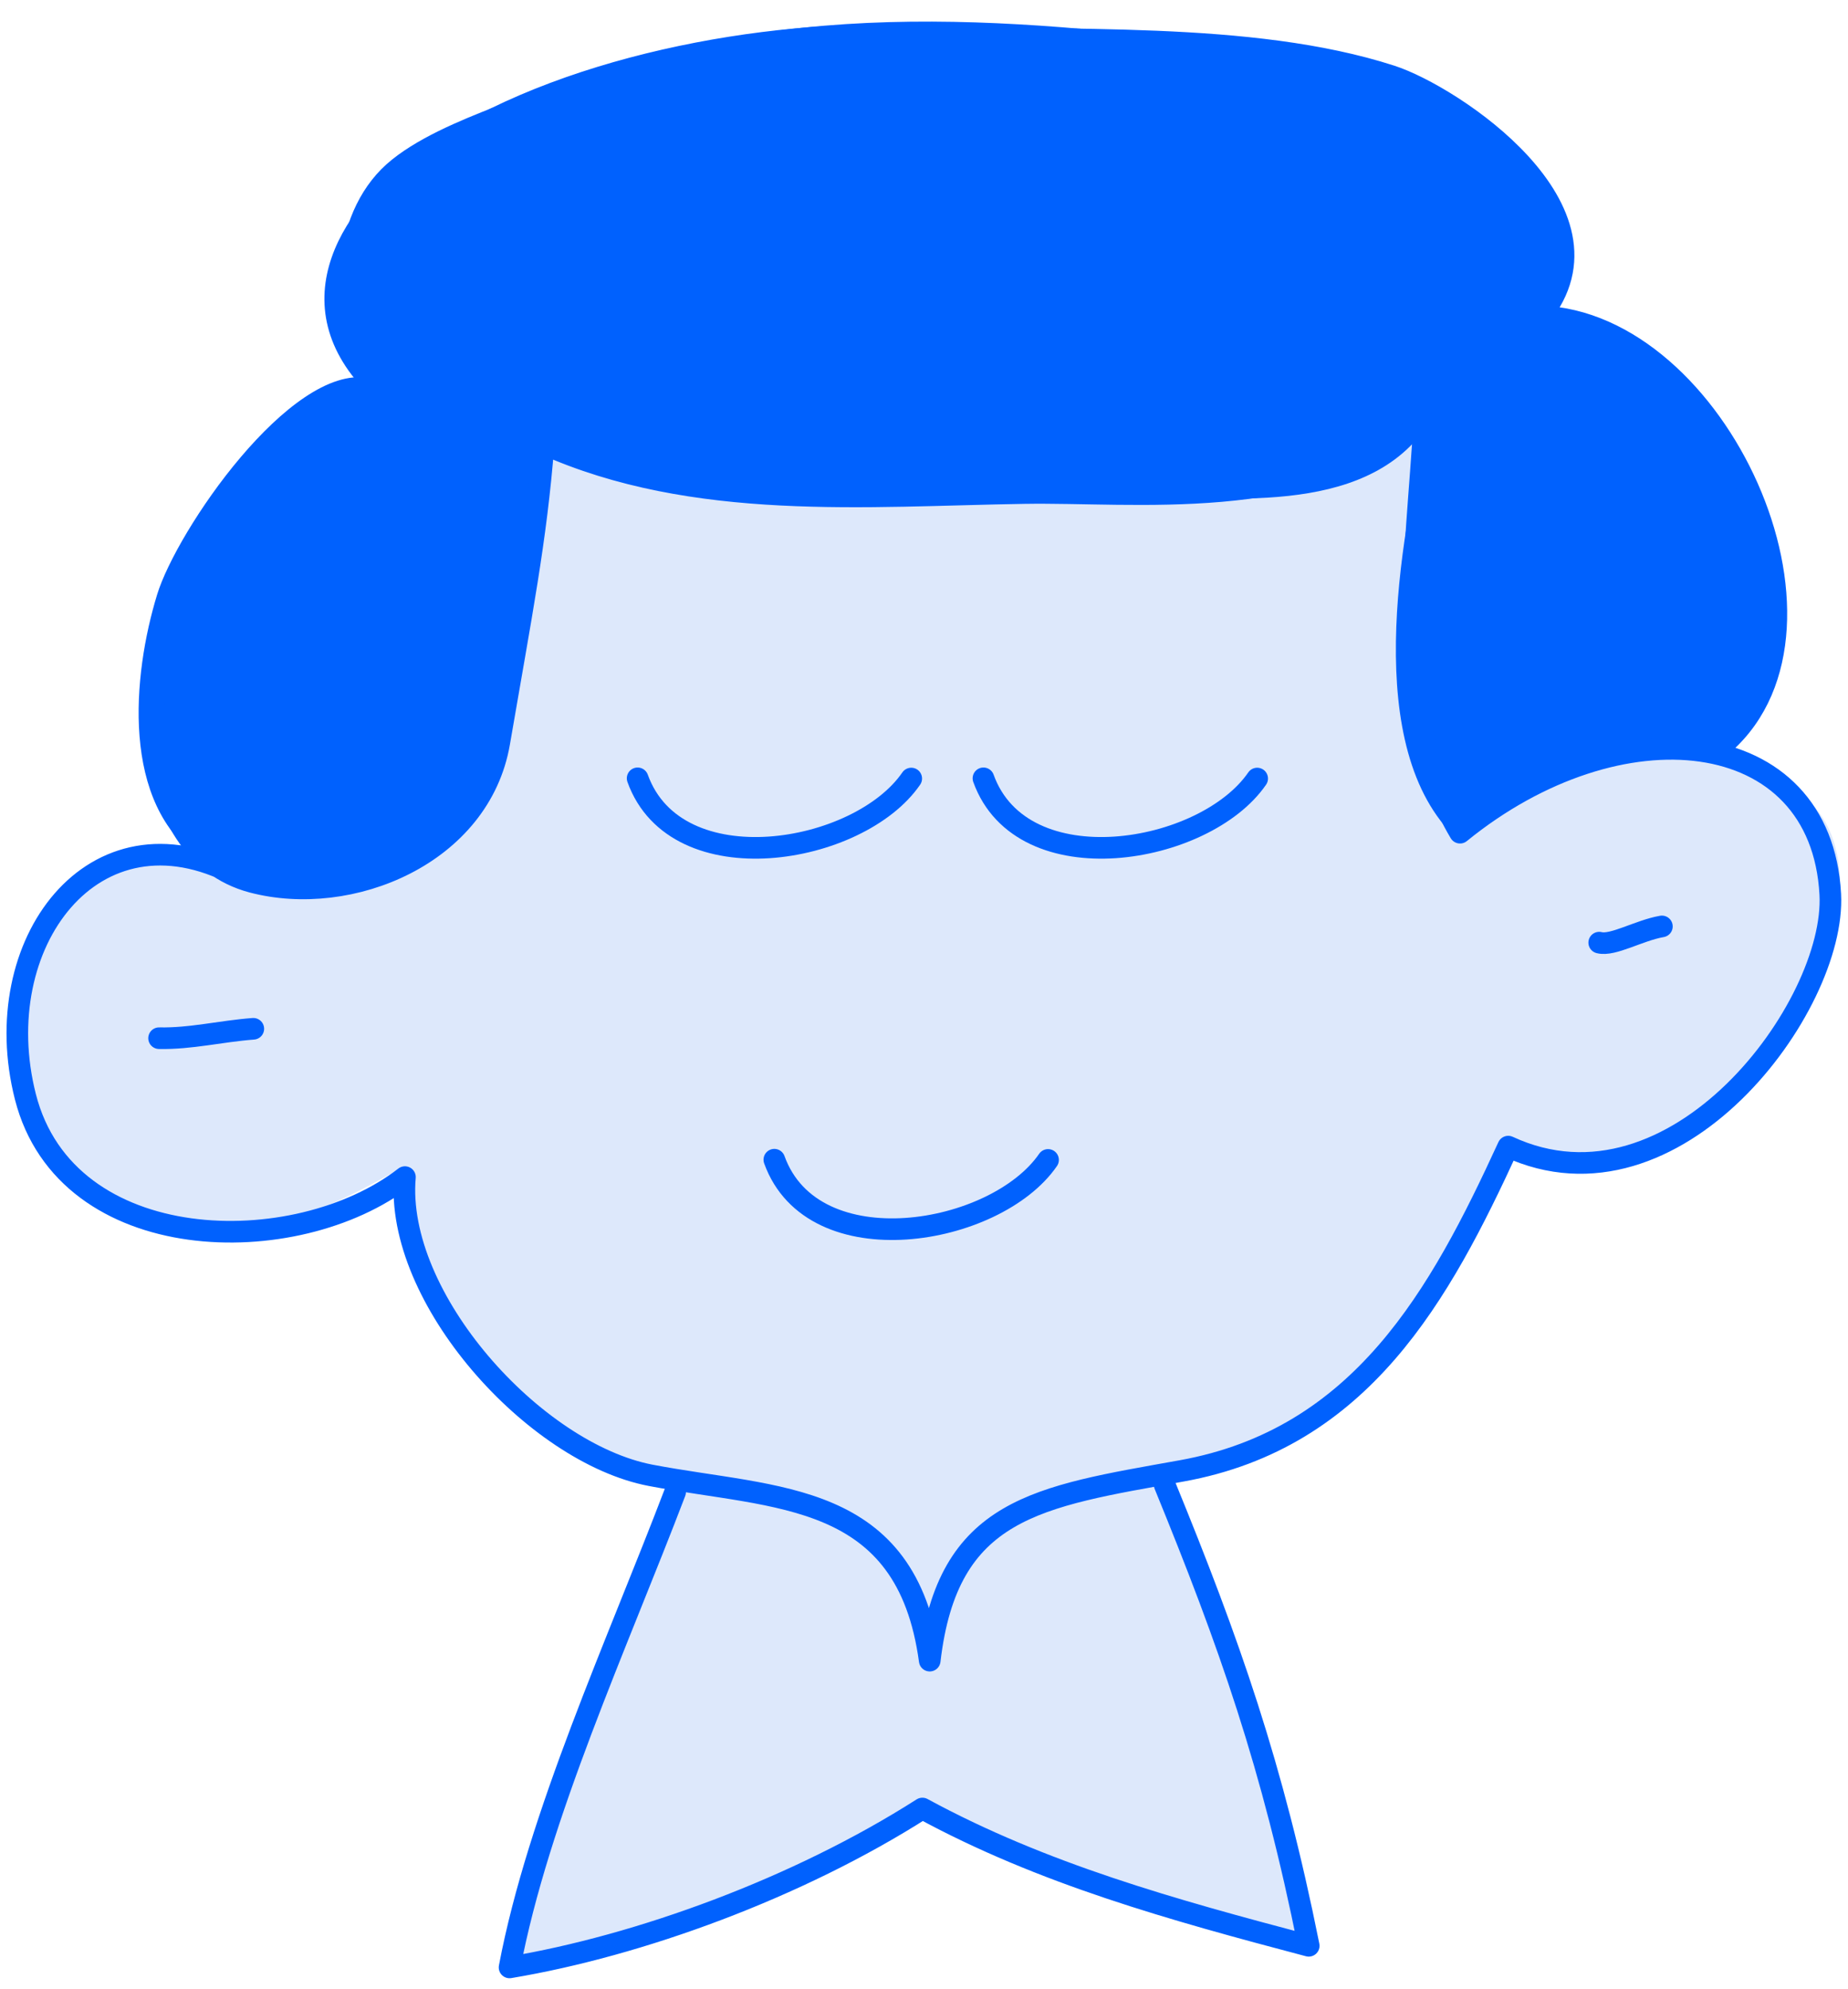 <svg xmlns="http://www.w3.org/2000/svg" width="171" height="184" fill="none"><path fill="#DDE8FB" d="M16.5 78.72A14.12 14.12 0 0 0 2.17 88.4c-2.2 6.45-1.3 12.99 2.62 18.56 3.34 4.76 8.89 6.15 14.45 6.66 6.5.6 12.47-2.52 17.85-5.56-2.32 1.31 4.9 16.77 6.48 18.3 1.86 1.8 4.6 3.42 6.83 4.74 3.92 2.32 8.3 4.96 12.6 5.9 4.7 1.02 10.06.5 13.97 3.34 1.99 1.45 4.58 2.47 6.15 4.4 1.76 2.18 2.01 5.36 3.26 7.57a23.87 23.87 0 0 1 2.74-7.97c3.67-6.24 11.33-6.82 17.64-8.08 2.38-.48 4.66-.58 6.94-1.57 4.05-1.76 8.17-3.53 11.41-6.67 6.05-5.85 11.94-14.15 15.31-21.86 4.46 3.75 12 .65 15.92-2.47 4.59-3.63 8.9-7.58 11.66-12.74 2.35-4.38 3.55-11.74.16-16-3.27-4.1-11.03-5.46-15.82-4.97a28.9 28.9 0 0 0-14.25 5.73c-1.39 1.07-1.83 2.3-3.59 1.29-1.22-.71-1.9-3.39-2.32-4.61-1.13-3.15-1.56-6.71-1.76-9.99-.44-7.07.67-14.83.58-21.9 0 .16-12.2 5.01-13.37 5.24-4.43.88-9.02.68-13.52.66-6.33-.02-12.67 0-19 0-6.76 0-13.6-.13-20.26-1.28-2.44-.42-4.84-.32-7.24-.79-2.5-.5-4.57-2.08-7.08-2.56C49.43 56.52 49.5 76.5 29.5 82c-4.99.01-8.72-1.19-12.9-3.66.2.1.4.21.56.38"/><path fill="#DDE8FB" d="M107.4 135.74c-1.29.35 6.1 15.07 6.63 16.18 1.4 3.04 1.8 6.36 2.72 9.42.87 2.86 2.04 5.68 2.6 8.64.62 3.26.06 6.5 1.61 9.64-2.77-1.12-5.93-1.17-8.85-2.05-3.13-.94-6.2-2.47-9.33-3.5-2.77-.91-5.48-2.63-8.32-3.34-2.24-.56-4.45-.95-6.62-1.77-2.63-1-2.66-1.02-5.28.22-4.05 1.92-8.19 3.98-12.43 5.55-3.7 1.37-7.27 2.68-11 3.84-3.37 1.05-8.04 3.58-11.6 3.03-.7-3.9 2.03-9.6 3.2-13.27a196.09 196.09 0 0 1 8.82-23.08c1.44-3.12 3-6.11 4.58-9.1 4.71 1.6 9.63.68 13.98 3.85 4.47 3.27 5.86 8.76 7.7 13.56.67-12.77 11.59-15.08 21.59-17.82"/><path fill="#0061FE" d="M14.54 55c-2.27 7.4-3.43 19.42 4.08 24.47 4.09 2.74 11.35 3.18 15.86 1.92C42.02 79.29 46 69.78 48 63c1-3.39 1.03-6.6 1.5-10 .33-2.54-.79-8.35 1-10.5 1.96-2.36 3.3-.64 5.73.6 6.22 3.2 15.03 2.44 21.86 3.08 8.7.8 17.45-.4 26.16-.3 8.86.1 21.83 2 27.7-6.34-2.35 10.39-6.03 29.74 2.88 38.08 5.8-5.25 10.73-8.8 18.67-8.62 3.88.09 5.26 2.57 7.6-1.13 2.02-3.2 2.8-6.72 2.9-10.32.31-9.78-8.84-29.9-21.45-27.49 5.25-6.04.39-14.88-5.58-18.5-10.77-6.55-22.47-7.51-34.79-8.7-10.57-1-21.3-1.36-31.83.2-9.02 1.36-16.22 3.58-24.54 6.82-3.16 1.24-7.4 2.95-10.06 5.33-5.25 4.72-5.67 14.23-1.67 19.75C26.82 33.72 16.33 49.12 14.54 55"/><path stroke="#0061FE" stroke-linecap="round" stroke-linejoin="round" stroke-miterlimit="10" stroke-width="2" d="M21.84 80.96C8.7 74.03-1.26 87.3 2.35 101.46c3.8 14.9 25.07 15.24 35.12 7.43-.97 11.15 11.95 25.53 22.75 27.59 11.65 2.22 23.68 1.4 25.81 17.14 1.65-14.15 9.99-15.16 23.3-17.55 16.65-3 23.94-16.31 30.23-30 15.46 7.18 30.35-12.97 29.8-23.34-.85-15.78-19.53-17.68-34.26-5.7-6.52-10.91-3.95-25.93-3.32-38-11.23 8.45-26.57 6.41-37 6.58-14.6.23-30.56 1.7-44.48-4.56-.68 8.86-2.07 15.79-4.1 27.64-1.77 10.34-13.79 15.3-22.86 12.9-10.94-2.9-10.53-20.62-6.68-28.55 3.6-7.39 9.7-15.85 18.35-17.1-8.12-7.83-2.49-16.45 4.8-21.5 11.8-8.2 31.06-11.78 45.13-11.11 13.42.65 30.73-.52 43.78 3.7 5.61 1.81 21.77 12.45 13.79 22.24 16.35.5 29.22 28.6 17.06 39.48"/><path stroke="#0061FE" stroke-linecap="round" stroke-linejoin="round" stroke-miterlimit="10" stroke-width="2" d="M71.65 107.28c3.58 9.94 20.47 7.08 25.33.02M59 72c3.58 9.94 20.47 7.09 25.32.02M91 72c3.58 9.94 20.47 7.09 25.33.02m-53.86 66.01C57.14 152.02 49.8 168 47.15 182c11.99-2 26.65-7.33 38.2-14.7 11.1 6.03 23.1 9.36 35.75 12.7-3.34-16.66-7.33-27.98-13.33-42.64M14.72 96.04c2.96.06 5.68-.64 8.72-.87m124.54-7.97c1.26.33 3.67-1.13 5.8-1.5"/></svg>